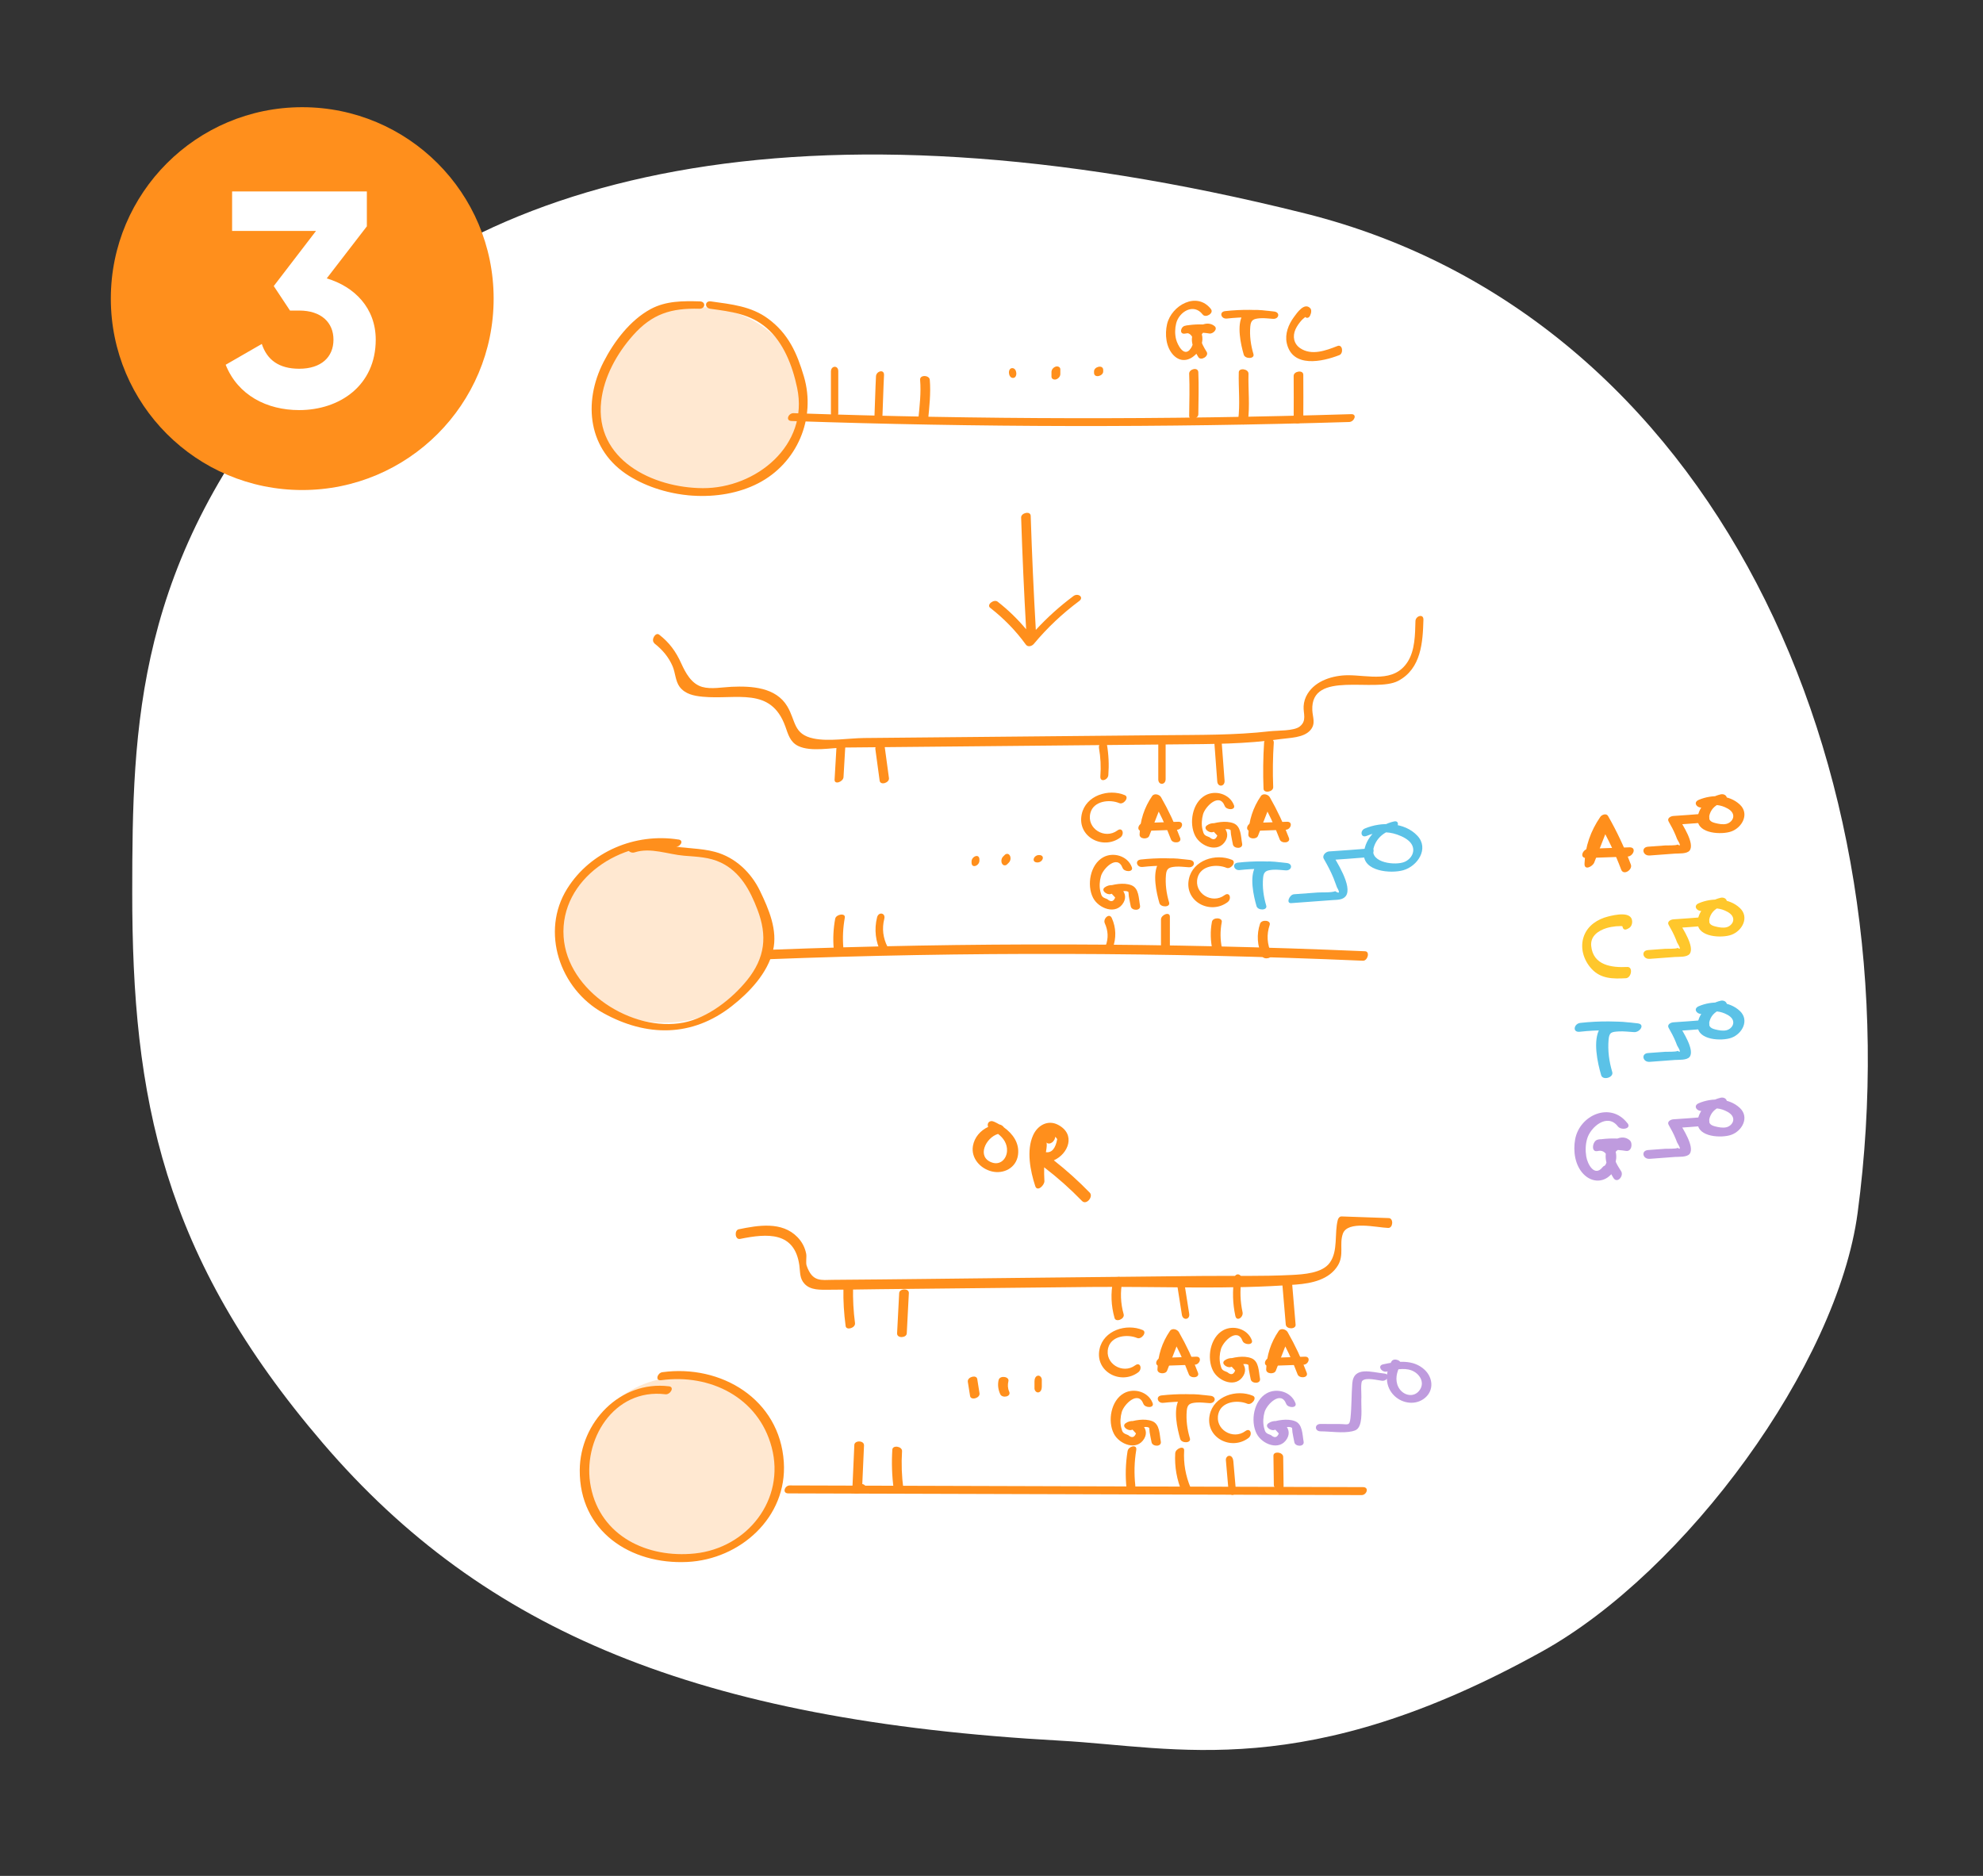 <svg width="259" height="245" viewBox="0 0 259 245" fill="none" xmlns="http://www.w3.org/2000/svg">
<rect x="0" y="0" width="259" height="245" fill="#333333" stroke="none"/>
<g clip-path="url(#clip0_3919_198221)">
<path d="M138.526 227.343C153.628 228.174 170.442 232.886 201.414 215.685C220.187 205.261 239.98 178.254 242.627 158.388C250.414 99.922 223.727 41.2 170.458 27.877C104.583 11.404 61.07 22.843 39.237 48.2C17.65 73.27 17.288 94.941 17.271 116.498C17.252 143.366 21.185 163.999 42.185 188.499C63.185 212.999 91.116 224.728 138.529 227.342L138.526 227.343Z" fill="white"/>
<g clip-path="url(#clip1_3919_198221)">
<ellipse cx="86.808" cy="122.001" rx="13.556" ry="11.567" fill="#FF8F1C" fill-opacity="0.2"/>
<ellipse cx="91.381" cy="52.437" rx="13.556" ry="12.331" fill="#FF8F1C" fill-opacity="0.2"/>
<ellipse cx="89.058" cy="191.619" rx="12.711" ry="11.787" fill="#FF8F1C" fill-opacity="0.2"/>
<path d="M91.416 39.363C89.197 39.301 86.988 39.286 84.979 40.367C82.297 41.82 80.196 44.606 78.83 47.274C76.091 52.625 76.826 58.831 82.159 62.153C86.947 65.135 93.969 65.728 99.025 63.122C104.121 60.5 106.612 54.644 104.999 49.174C104.095 46.105 102.97 43.586 100.345 41.639C98.126 39.986 95.516 39.739 92.85 39.363C92.053 39.25 91.986 40.213 92.772 40.326C95.505 40.707 97.987 40.985 100.16 42.86C102.333 44.735 103.51 47.763 104.116 50.663C105.688 58.177 98.711 63.791 91.791 63.755C85.251 63.724 77.663 60.042 78.521 52.404C78.881 49.205 80.566 46.177 82.672 43.803C85.179 40.97 87.692 40.223 91.339 40.326C92.13 40.347 92.223 39.389 91.416 39.363Z" fill="#FF8F1C"/>
<path d="M103.382 54.986C127.651 55.815 151.945 55.857 176.219 55.115C176.877 55.094 177.314 54.064 176.476 54.09C152.202 54.837 127.913 54.796 103.639 53.961C102.971 53.941 102.544 54.96 103.382 54.986Z" fill="#FF8F1C"/>
<path d="M108.527 48.529C108.527 50.347 108.527 52.171 108.527 53.989C108.527 54.792 109.488 54.736 109.488 53.937C109.488 52.119 109.488 50.296 109.488 48.478C109.488 47.675 108.527 47.731 108.527 48.529Z" fill="#FF8F1C"/>
<path d="M114.414 49.137C114.322 50.872 114.291 52.608 114.214 54.349C114.178 55.188 115.231 54.885 115.262 54.215C115.339 52.479 115.37 50.744 115.462 49.003C115.508 48.163 114.45 48.467 114.414 49.137Z" fill="#FF8F1C"/>
<path d="M120.175 49.602C120.319 51.307 120.114 52.986 119.949 54.686C119.888 55.329 121.146 55.571 121.208 54.938C121.378 53.156 121.588 51.384 121.439 49.597C121.388 48.984 120.119 48.917 120.175 49.607V49.602Z" fill="#FF8F1C"/>
<path d="M132.308 49.361C132.945 49.361 132.857 48.078 132.215 48.078C131.573 48.078 131.666 49.361 132.308 49.361Z" fill="#FF8F1C"/>
<path d="M138.49 48.84V48.233C138.49 47.924 138.141 47.795 137.884 47.882C137.581 47.985 137.334 48.258 137.334 48.588V49.196C137.334 49.505 137.683 49.633 137.94 49.546C138.243 49.443 138.49 49.17 138.49 48.84Z" fill="#FF8F1C"/>
<path d="M142.893 48.497V48.687C142.893 49.434 144.09 49.13 144.09 48.517V48.327C144.09 47.58 142.893 47.884 142.893 48.497V48.687C142.893 49.434 144.09 49.13 144.09 48.517V48.327C144.09 47.58 142.893 47.884 142.893 48.497Z" fill="#FF8F1C"/>
<path d="M155.317 48.809C155.394 50.638 155.337 52.461 155.317 54.295C155.307 55.041 156.509 54.717 156.514 54.109C156.534 52.281 156.591 50.458 156.514 48.624C156.483 47.877 155.291 48.202 155.317 48.809Z" fill="#FF8F1C"/>
<path d="M161.797 48.626C161.741 50.707 161.993 52.782 161.715 54.853C161.628 55.492 162.902 55.677 162.984 55.038C163.267 52.963 163.01 50.892 163.066 48.812C163.082 48.168 161.813 47.993 161.797 48.626Z" fill="#FF8F1C"/>
<path d="M168.965 49.087C168.965 51.014 168.991 52.94 168.965 54.866C168.955 55.551 170.213 55.345 170.224 54.732C170.249 52.806 170.224 50.88 170.224 48.954C170.224 48.263 168.965 48.475 168.965 49.087Z" fill="#FF8F1C"/>
<path d="M156.466 45.971C156.959 45.193 157.303 44.184 156.81 43.318C156.373 42.556 155.526 42.319 154.729 42.561C154.169 42.731 154.015 43.699 154.771 43.571C155.844 43.385 156.897 43.385 157.971 43.56C158.408 43.632 159.101 42.983 158.639 42.597C157.838 41.922 156.646 42.381 156.07 43.148C155.233 44.266 155.875 45.6 156.512 46.635C156.846 47.181 157.94 46.511 157.606 45.96C157.272 45.409 156.825 44.745 156.861 44.055C156.887 43.612 157.272 43.097 157.714 43.468L158.382 42.505C157.216 42.314 156.05 42.324 154.884 42.525L154.925 43.535C155.325 43.416 155.706 43.869 155.798 44.204C155.937 44.699 155.747 45.183 155.479 45.6C155.027 46.311 156.106 46.532 156.466 45.971Z" fill="#FF8F1C"/>
<path d="M158.186 40.395C156.341 37.989 153.007 39.874 152.432 42.331C152.124 43.66 152.278 45.344 153.254 46.374C154.302 47.476 155.612 47.054 156.454 45.967C156.968 45.303 155.869 45.076 155.468 45.596C154.615 46.699 153.778 44.989 153.608 44.314C153.439 43.639 153.454 42.898 153.619 42.238C153.994 40.719 155.905 39.54 157.081 41.074C157.472 41.584 158.561 40.904 158.176 40.4L158.186 40.395Z" fill="#FF8F1C"/>
<path d="M160.214 41.607C162.244 41.38 164.252 41.39 166.276 41.643L166.415 40.685C165.408 40.638 162.963 40.031 162.3 41.153C161.509 42.477 162.054 44.98 162.449 46.324C162.624 46.911 163.903 46.896 163.713 46.247C163.364 45.063 163.194 43.868 163.302 42.626C163.379 41.766 163.728 41.638 164.566 41.566C165.121 41.519 165.732 41.617 166.282 41.643C167.057 41.679 167.232 40.788 166.42 40.685C164.283 40.417 162.156 40.396 160.014 40.633C159.182 40.726 159.49 41.684 160.219 41.602L160.214 41.607Z" fill="#FF8F1C"/>
<path d="M171.137 41.141L171.193 41.002C171.28 40.78 171.306 40.435 171.121 40.245C170.361 39.467 169.416 40.837 168.989 41.424C168.285 42.382 167.802 43.613 168.064 44.813C168.794 48.104 172.709 47.249 174.933 46.379C175.498 46.157 175.37 44.921 174.676 45.194C173.176 45.781 171.316 46.482 169.821 45.477C168.974 44.906 168.799 43.922 169.2 43.021C169.4 42.573 169.719 42.135 170.047 41.779C170.248 41.558 170.597 41.419 170.428 41.244L170.356 40.487L170.299 40.626C170.032 41.3 170.833 41.934 171.142 41.146L171.137 41.141Z" fill="#FF8F1C"/>
<path fill-rule="evenodd" clip-rule="evenodd" d="M134.023 82.183C133.745 77.322 133.529 72.456 133.371 67.591C133.356 66.973 134.599 66.689 134.62 67.374C134.781 72.341 135.002 77.307 135.289 82.269C136.788 80.642 138.422 79.171 140.21 77.842C140.79 77.409 141.628 77.996 140.95 78.501C138.751 80.139 136.788 81.988 135.031 84.094C134.775 84.403 134.251 84.553 133.983 84.182C132.658 82.354 131.117 80.783 129.339 79.392H129.334C128.8 78.975 129.822 78.208 130.305 78.584C131.685 79.664 132.914 80.859 134.023 82.183Z" fill="#FF8F1C"/>
<path d="M126.895 112.511V112.65C126.895 113.49 127.922 113.067 127.922 112.403V112.264C127.922 111.424 126.895 111.847 126.895 112.511V112.65C126.895 113.49 127.922 113.067 127.922 112.403V112.264C127.922 111.424 126.895 111.847 126.895 112.511Z" fill="#FF8F1C"/>
<path d="M131.537 112.889L131.763 112.662C131.876 112.549 131.948 112.394 131.974 112.234C131.989 112.152 131.989 112.064 131.974 111.982C131.969 111.905 131.948 111.833 131.907 111.761C131.84 111.647 131.743 111.534 131.604 111.519C131.465 111.503 131.337 111.549 131.239 111.647L131.013 111.874C130.9 111.987 130.828 112.142 130.803 112.301C130.787 112.384 130.787 112.471 130.803 112.554C130.808 112.631 130.828 112.703 130.869 112.775C130.936 112.889 131.034 113.002 131.172 113.017C131.311 113.033 131.44 112.986 131.537 112.889Z" fill="#FF8F1C"/>
<path d="M135.502 112.64C136.221 112.64 136.55 111.672 135.707 111.672C134.988 111.672 134.659 112.64 135.502 112.64Z" fill="#FF8F1C"/>
<path d="M85.469 84.032C86.506 84.841 87.334 85.809 87.852 87.025C88.207 87.849 88.212 88.961 88.767 89.703C89.491 90.661 90.642 90.887 91.777 90.995C96.185 91.418 100.68 89.625 102.571 94.874C102.941 95.904 103.187 96.913 104.251 97.428C105.921 98.237 108.643 97.644 110.457 97.629C115.378 97.583 120.295 97.536 125.216 97.49C134.715 97.397 144.214 97.31 153.719 97.217C158.219 97.176 162.74 97.181 167.204 96.532C168.401 96.357 170.287 96.388 171.165 95.342C171.874 94.503 171.443 93.694 171.401 92.752C171.17 87.452 179.59 90.522 182.616 88.925C185.642 87.328 185.832 83.847 185.914 80.942C185.94 80.102 184.892 80.442 184.872 81.112C184.825 82.842 184.82 84.933 183.854 86.437C182.056 89.249 178.722 88.173 176.035 88.189C174.119 88.204 171.854 88.868 170.785 90.604C170.472 91.109 170.302 91.644 170.266 92.237C170.21 93.189 170.723 94.137 169.747 94.894C168.987 95.487 166.839 95.394 165.848 95.507C161.276 96.032 156.652 95.971 152.059 96.017C143.408 96.099 134.757 96.182 126.105 96.264C121.692 96.305 117.284 96.347 112.871 96.388C110.832 96.409 108.232 96.867 106.254 96.45C103.593 95.893 103.963 94.158 102.828 92.252C101.333 89.749 98.158 89.584 95.553 89.698C94.351 89.749 92.887 90.048 91.721 89.718C90.298 89.316 89.537 87.874 88.967 86.618C88.269 85.083 87.436 83.934 86.095 82.889C85.602 82.508 84.97 83.62 85.479 84.017L85.469 84.032Z" fill="#FF8F1C"/>
<path d="M109.257 97.48L109.005 101.817C108.964 102.548 110.14 102.1 110.171 101.497L110.423 97.161C110.464 96.429 109.288 96.877 109.257 97.48Z" fill="#FF8F1C"/>
<path d="M114.329 97.826L114.889 101.951C114.981 102.631 116.194 102.23 116.106 101.617L115.546 97.491C115.454 96.811 114.241 97.213 114.329 97.826Z" fill="#FF8F1C"/>
<path d="M143.532 97.662C143.748 98.903 143.815 100.139 143.717 101.396C143.656 102.235 144.709 101.89 144.76 101.226C144.863 99.871 144.801 98.532 144.57 97.193C144.431 96.405 143.43 97.049 143.537 97.662H143.532Z" fill="#FF8F1C"/>
<path d="M151.283 97.222V101.786C151.283 102.589 152.244 102.553 152.244 101.75V97.186C152.244 96.383 151.283 96.419 151.283 97.222Z" fill="#FF8F1C"/>
<path d="M158.626 97.256L158.986 102.056C159.047 102.86 160.003 102.752 159.941 101.953L159.581 97.153C159.52 96.35 158.564 96.458 158.626 97.256Z" fill="#FF8F1C"/>
<path d="M165.106 96.946C164.973 98.97 164.952 100.994 165.029 103.018C165.055 103.647 166.319 103.441 166.293 102.797C166.216 100.855 166.242 98.924 166.37 96.987C166.416 96.297 165.147 96.338 165.106 96.951V96.946Z" fill="#FF8F1C"/>
<path d="M146.917 103.852C144.796 102.961 141.801 103.883 141.282 106.35C140.66 109.301 144.061 111.068 146.332 109.378C146.907 108.951 146.619 107.962 145.936 108.467C144.313 109.672 141.888 108.235 142.417 106.18C142.823 104.599 144.914 104.357 146.193 104.892C146.758 105.129 147.539 104.115 146.912 103.852H146.917Z" fill="#FF8F1C"/>
<path d="M150.245 105.28L148.842 108.875L150.101 109.04C150.162 107.387 150.686 105.862 151.621 104.503L150.455 104.343C151.431 106.048 152.258 107.814 152.947 109.648C153.163 110.214 154.401 110.127 154.139 109.432C153.45 107.593 152.618 105.826 151.647 104.127C151.436 103.756 150.763 103.555 150.481 103.967C149.438 105.486 148.909 107.165 148.842 109.004C148.822 109.601 149.906 109.668 150.101 109.169L151.503 105.574C151.729 104.992 150.486 104.673 150.255 105.275L150.245 105.28Z" fill="#FF8F1C"/>
<path d="M149.183 108.53L153.735 108.37C154.402 108.345 154.726 107.294 153.889 107.325L149.337 107.485C148.669 107.51 148.345 108.561 149.183 108.53Z" fill="#FF8F1C"/>
<path d="M164.45 105.28L163.047 108.875L164.306 109.04C164.367 107.387 164.891 105.862 165.826 104.503L164.66 104.343C165.636 106.048 166.464 107.814 167.152 109.648C167.368 110.214 168.606 110.127 168.344 109.432C167.655 107.593 166.823 105.826 165.852 104.127C165.642 103.756 164.969 103.555 164.686 103.967C163.643 105.486 163.114 107.165 163.047 109.004C163.027 109.601 164.111 109.668 164.306 109.169L165.708 105.574C165.934 104.992 164.691 104.673 164.46 105.275L164.45 105.28Z" fill="#FF8F1C"/>
<path d="M163.386 108.53L167.938 108.37C168.606 108.345 168.929 107.294 168.092 107.325L163.54 107.485C162.872 107.51 162.549 108.561 163.386 108.53Z" fill="#FF8F1C"/>
<path d="M161.162 105.149C160.612 103.701 158.748 103.14 157.417 103.882C155.722 104.824 155.259 107.513 156.102 109.161C156.811 110.556 159.123 111.473 160.083 109.789C160.941 108.285 158.912 106.889 157.643 107.796C157.057 108.218 157.946 108.831 158.409 108.677C158.748 108.563 160.386 108.043 160.731 108.419C160.731 108.419 160.767 108.924 160.777 108.97C160.844 109.408 160.946 109.846 161.029 110.284C161.142 110.881 162.375 110.912 162.236 110.181C162.061 109.274 162.123 107.914 161.106 107.523C160.088 107.132 158.748 107.41 157.766 107.744L158.532 108.625L158.994 109.13C158.778 109.681 158.439 109.753 157.977 109.351C157.289 109.094 157.222 109.017 157.063 108.357C156.903 107.698 156.955 106.977 157.134 106.338C157.422 105.324 159.277 103.47 159.96 105.262C160.176 105.828 161.429 105.849 161.167 105.159L161.162 105.149Z" fill="#FF8F1C"/>
<path d="M88.599 109.645C82.999 108.77 77.122 111.19 74.076 116.073C70.582 121.666 73.089 129.15 78.782 132.302C84.474 135.454 90.397 135.459 95.57 131.411C97.888 129.598 100.246 127.115 100.96 124.164C101.607 121.501 100.405 118.72 99.259 116.351C98.114 113.982 96.064 111.978 93.387 111.257C91.466 110.742 89.436 110.825 87.484 110.474C85.532 110.124 84.191 109.887 82.373 110.48C81.571 110.742 82.219 111.541 82.902 111.319C84.987 110.644 87.263 111.592 89.365 111.762C91.008 111.896 92.642 111.932 94.163 112.663C96.701 113.884 97.97 116.289 98.93 118.797C100.235 122.212 99.948 125.081 97.569 128.027C95.586 130.473 92.447 132.935 89.293 133.553C82.594 134.856 74.096 129.464 73.613 122.356C73.1 114.749 81.273 109.522 88.147 110.593C88.794 110.696 89.436 109.769 88.609 109.64L88.599 109.645Z" fill="#FF8F1C"/>
<path d="M100.256 125.283C126.169 124.289 152.107 124.356 178.015 125.474C178.627 125.5 178.971 124.264 178.287 124.238C152.38 123.12 126.441 123.053 100.528 124.047C99.917 124.073 99.583 125.309 100.256 125.283Z" fill="#FF8F1C"/>
<path d="M109.083 119.994C108.841 121.302 108.78 122.605 108.893 123.934C108.949 124.624 110.203 124.403 110.151 123.795C110.038 122.471 110.105 121.163 110.341 119.855C110.459 119.201 109.196 119.391 109.083 119.994Z" fill="#FF8F1C"/>
<path d="M114.553 119.818C114.157 121.399 114.352 122.975 115.072 124.427C115.426 125.143 116.192 124.226 115.919 123.665C115.334 122.486 115.174 121.286 115.498 120.003C115.693 119.22 114.748 119.04 114.553 119.813V119.818Z" fill="#FF8F1C"/>
<path d="M144.294 120.574C144.736 121.553 144.792 122.51 144.417 123.52C144.135 124.277 145.059 124.55 145.337 123.803C145.815 122.521 145.779 121.156 145.213 119.904C144.885 119.173 144.037 120.002 144.294 120.574Z" fill="#FF8F1C"/>
<path d="M151.637 120.083V124.018C151.637 124.755 152.798 124.276 152.798 123.668V119.733C152.798 118.996 151.637 119.475 151.637 120.083Z" fill="#FF8F1C"/>
<path d="M158.291 120.394C158.055 121.651 158.096 122.887 158.373 124.133C158.507 124.73 159.765 124.581 159.616 123.906C159.36 122.748 159.354 121.589 159.575 120.425C159.688 119.812 158.409 119.76 158.291 120.394Z" fill="#FF8F1C"/>
<path d="M164.576 120.635C164.103 122.057 164.206 123.509 164.833 124.864C165.09 125.42 166.338 125.142 166.051 124.524C165.491 123.314 165.408 122.077 165.83 120.81C166.045 120.167 164.771 120.053 164.576 120.641V120.635Z" fill="#FF8F1C"/>
<path d="M149.199 113.232C151.228 113.005 153.237 113.015 155.261 113.268L155.4 112.31C154.393 112.263 151.947 111.656 151.285 112.778C150.493 114.102 151.038 116.605 151.433 117.949C151.608 118.537 152.887 118.521 152.697 117.872C152.348 116.688 152.178 115.493 152.286 114.251C152.363 113.391 152.713 113.263 153.55 113.19C154.105 113.144 154.716 113.242 155.266 113.268C156.042 113.304 156.216 112.413 155.405 112.31C153.268 112.042 151.141 112.021 148.998 112.258C148.166 112.351 148.474 113.309 149.204 113.227L149.199 113.232Z" fill="#FF8F1C"/>
<path d="M161.884 113.638C163.914 113.411 165.922 113.422 167.946 113.674L168.085 112.716C167.078 112.67 164.633 112.062 163.97 113.185C163.179 114.508 163.723 117.011 164.119 118.356C164.294 118.943 165.573 118.927 165.383 118.278C165.033 117.094 164.864 115.899 164.972 114.658C165.049 113.798 165.398 113.669 166.236 113.597C166.79 113.55 167.402 113.648 167.952 113.674C168.727 113.71 168.902 112.819 168.09 112.716C165.953 112.448 163.826 112.428 161.684 112.664C160.852 112.757 161.16 113.715 161.889 113.633L161.884 113.638Z" fill="#5BC2E7"/>
<path d="M168.648 117.953C170.441 117.819 172.239 117.69 174.032 117.556C174.608 117.515 175.373 117.556 175.769 117.036C176.719 115.79 174.479 112.385 173.909 111.396L173.226 112.359C175.044 112.241 176.863 112.107 178.682 111.958C179.272 111.911 179.76 110.742 179.041 110.799C177.223 110.948 175.409 111.082 173.585 111.201C173.174 111.226 172.645 111.721 172.902 112.164C173.375 112.988 173.817 113.817 174.176 114.693L174.623 115.898C175.029 116.588 174.952 116.758 174.392 116.397C173.868 116.608 172.65 116.526 172.085 116.567L169.008 116.794C168.417 116.835 167.924 118.004 168.648 117.953Z" fill="#5BC2E7"/>
<path d="M182.059 107.287C180.107 107.724 178.263 109.362 178.14 111.479C178.006 113.817 181.648 114.126 183.292 113.653C185.152 113.117 186.683 110.835 185.132 109.161C183.436 107.333 180.395 107.307 178.258 108.209C177.585 108.492 177.734 109.496 178.51 109.167C179.794 108.626 181.181 108.533 182.506 109.007C183.143 109.234 183.96 109.615 184.346 110.217C184.936 111.144 184.366 112.164 183.462 112.561C182.301 113.071 178.967 112.705 179.383 110.856C179.676 109.558 180.739 108.626 182.003 108.342C182.645 108.198 182.876 107.101 182.059 107.287Z" fill="#5BC2E7"/>
<path d="M160.917 112.301C158.796 111.41 155.801 112.332 155.282 114.799C154.66 117.75 158.061 119.517 160.332 117.828C160.907 117.4 160.619 116.411 159.936 116.916C158.313 118.121 155.888 116.684 156.417 114.629C156.823 113.048 158.914 112.806 160.193 113.342C160.758 113.579 161.539 112.564 160.912 112.301H160.917Z" fill="#FF8F1C"/>
<path d="M147.822 113.238C147.273 111.791 145.408 111.23 144.077 111.971C142.382 112.914 141.919 115.602 142.762 117.251C143.471 118.646 145.783 119.563 146.743 117.879C147.601 116.375 145.572 114.979 144.303 115.886C143.718 116.308 144.606 116.921 145.069 116.766C145.408 116.653 147.047 116.133 147.391 116.509C147.391 116.509 147.427 117.014 147.437 117.06C147.504 117.498 147.607 117.936 147.689 118.373C147.802 118.971 149.035 119.002 148.896 118.27C148.721 117.364 148.783 116.004 147.766 115.613C146.749 115.221 145.408 115.499 144.427 115.834L145.192 116.715L145.654 117.22C145.439 117.771 145.1 117.843 144.637 117.441C143.949 117.184 143.882 117.106 143.723 116.447C143.563 115.788 143.615 115.067 143.795 114.428C144.082 113.414 145.937 111.559 146.62 113.352C146.836 113.918 148.089 113.939 147.827 113.249L147.822 113.238Z" fill="#FF8F1C"/>
<path d="M126.408 180.474L126.701 182.323C126.799 182.946 128.037 182.601 127.934 181.962L127.641 180.113C127.544 179.49 126.306 179.835 126.408 180.474Z" fill="#FF8F1C"/>
<path d="M130.43 180.23C130.281 180.874 130.374 181.502 130.646 182.095C130.898 182.646 132.115 182.429 131.807 181.744C131.612 181.307 131.602 180.843 131.709 180.385C131.853 179.772 130.584 179.597 130.435 180.23H130.43Z" fill="#FF8F1C"/>
<path d="M135.115 180.427V181.338C135.115 181.611 135.367 181.92 135.655 181.848C135.983 181.766 136.071 181.385 136.071 181.096V180.185C136.071 179.912 135.819 179.603 135.531 179.675C135.203 179.757 135.115 180.138 135.115 180.427Z" fill="#FF8F1C"/>
<path d="M96.67 161.807C100.241 161.076 103.78 160.839 104.402 165.248C104.53 166.144 104.412 166.968 105.096 167.689C105.892 168.528 107.161 168.446 108.214 168.446C110.428 168.446 112.642 168.4 114.857 168.374C124.058 168.276 133.253 168.178 142.454 168.085C151.656 167.993 160.446 168.456 169.313 167.766C171.316 167.612 173.618 167.133 174.743 165.273C175.575 163.898 174.907 162.523 175.385 161.143C176.001 159.366 179.808 160.324 181.314 160.375C181.956 160.396 182.033 159.113 181.391 159.088C179.336 159.016 177.281 158.944 175.226 158.871C174.974 158.861 174.794 159.093 174.733 159.314C174.26 161.096 174.804 163.363 173.679 164.923C172.693 166.293 170.232 166.437 168.732 166.515C164.781 166.715 160.795 166.607 156.844 166.648C148.835 166.731 140.831 166.818 132.822 166.901C124.813 166.983 116.809 167.097 108.8 167.153C107.258 167.164 106.118 167.483 105.358 165.304C105.219 164.908 105.378 164.161 105.296 163.749C105.132 162.909 104.746 162.178 104.145 161.565C102.121 159.489 99.018 160.03 96.485 160.55C95.889 160.674 95.987 161.946 96.665 161.807H96.67Z" fill="#FF8F1C"/>
<path d="M110.161 168.27C110.125 169.918 110.228 171.551 110.449 173.188C110.531 173.806 111.759 173.441 111.672 172.797C111.466 171.252 111.389 169.696 111.42 168.141C111.435 167.456 110.177 167.657 110.161 168.27Z" fill="#FF8F1C"/>
<path d="M117.441 168.886L117.169 174.134C117.133 174.824 118.402 174.757 118.433 174.145L118.705 168.896C118.741 168.206 117.472 168.273 117.441 168.886Z" fill="#FF8F1C"/>
<path d="M145.383 167.259C145.049 168.907 145.116 170.525 145.573 172.142C145.743 172.75 146.935 172.266 146.76 171.642C146.354 170.205 146.298 168.743 146.596 167.275C146.745 166.543 145.507 166.657 145.383 167.254V167.259Z" fill="#FF8F1C"/>
<path d="M153.683 167.376L154.366 171.713C154.489 172.501 155.445 172.377 155.322 171.584L154.638 167.247C154.515 166.459 153.56 166.583 153.683 167.376Z" fill="#FF8F1C"/>
<path d="M161.202 166.949C160.955 168.597 160.996 170.225 161.346 171.852C161.52 172.676 162.43 172.038 162.291 171.384C161.988 169.972 161.931 168.566 162.147 167.14C162.265 166.352 161.325 166.146 161.202 166.944V166.949Z" fill="#FF8F1C"/>
<path d="M167.431 167.063L167.935 172.991C167.991 173.634 169.27 173.645 169.219 173.011L168.716 167.083C168.659 166.439 167.38 166.429 167.431 167.063Z" fill="#FF8F1C"/>
<path d="M149.245 173.708C147.124 172.817 144.129 173.738 143.61 176.205C142.988 179.157 146.389 180.923 148.66 179.234C149.235 178.806 148.948 177.818 148.264 178.322C146.641 179.527 144.216 178.09 144.745 176.035C145.151 174.454 147.242 174.212 148.521 174.748C149.086 174.985 149.867 173.97 149.24 173.708H149.245Z" fill="#FF8F1C"/>
<path d="M152.575 175.136L151.172 178.731L152.431 178.896C152.492 177.242 153.016 175.718 153.951 174.358L152.785 174.198C153.761 175.903 154.589 177.67 155.277 179.503C155.493 180.07 156.731 179.982 156.469 179.287C155.78 177.448 154.948 175.682 153.977 173.982C153.767 173.611 153.094 173.41 152.811 173.822C151.768 175.342 151.239 177.021 151.172 178.859C151.152 179.457 152.236 179.524 152.431 179.024L153.833 175.429C154.059 174.847 152.816 174.528 152.585 175.131L152.575 175.136Z" fill="#FF8F1C"/>
<path d="M151.513 178.393L156.065 178.234C156.733 178.208 157.056 177.157 156.219 177.188L151.667 177.348C150.999 177.374 150.676 178.424 151.513 178.393Z" fill="#FF8F1C"/>
<path d="M166.778 175.136L165.375 178.731L166.634 178.896C166.696 177.242 167.22 175.718 168.155 174.358L166.988 174.198C167.965 175.903 168.792 177.67 169.48 179.503C169.696 180.07 170.934 179.982 170.672 179.287C169.984 177.448 169.151 175.682 168.18 173.982C167.97 173.611 167.297 173.41 167.014 173.822C165.971 175.342 165.442 177.021 165.375 178.859C165.355 179.457 166.439 179.524 166.634 179.024L168.036 175.429C168.262 174.847 167.019 174.528 166.788 175.131L166.778 175.136Z" fill="#FF8F1C"/>
<path d="M165.716 178.393L170.268 178.234C170.936 178.208 171.259 177.157 170.422 177.188L165.87 177.348C165.202 177.374 164.879 178.424 165.716 178.393Z" fill="#FF8F1C"/>
<path d="M163.492 175.012C162.943 173.565 161.078 173.003 159.747 173.745C158.052 174.687 157.589 177.376 158.432 179.024C159.141 180.42 161.453 181.337 162.413 179.652C163.271 178.148 161.242 176.753 159.973 177.659C159.387 178.082 160.276 178.694 160.739 178.54C161.078 178.427 162.717 177.906 163.061 178.282C163.061 178.282 163.097 178.787 163.107 178.833C163.174 179.271 163.276 179.709 163.359 180.147C163.472 180.744 164.705 180.775 164.566 180.044C164.391 179.137 164.453 177.778 163.436 177.386C162.419 176.995 161.078 177.273 160.096 177.608L160.862 178.488L161.324 178.993C161.109 179.544 160.769 179.616 160.307 179.215C159.619 178.957 159.552 178.88 159.393 178.221C159.233 177.561 159.285 176.84 159.465 176.202C159.752 175.187 161.607 173.333 162.29 175.125C162.506 175.692 163.759 175.712 163.497 175.022L163.492 175.012Z" fill="#FF8F1C"/>
<path d="M147.276 189.494C147.009 191.137 146.963 192.775 147.143 194.434C147.225 195.17 148.35 194.624 148.283 194.022C148.114 192.456 148.15 190.916 148.407 189.366C148.535 188.578 147.379 188.887 147.281 189.5L147.276 189.494Z" fill="#FF8F1C"/>
<path d="M153.496 189.789C153.393 191.566 153.701 193.266 154.39 194.903C154.657 195.537 155.746 194.872 155.505 194.306C154.852 192.745 154.564 191.144 154.662 189.449C154.703 188.723 153.532 189.186 153.501 189.784L153.496 189.789Z" fill="#FF8F1C"/>
<path d="M160.111 190.691L160.445 194.528C160.471 194.806 160.594 195.203 160.928 195.239C161.226 195.27 161.447 194.966 161.421 194.683L161.088 190.846C161.062 190.568 160.939 190.171 160.605 190.135C160.307 190.104 160.086 190.408 160.111 190.691Z" fill="#FF8F1C"/>
<path d="M166.324 190.121L166.376 193.948C166.386 194.591 167.66 194.731 167.65 194.102L167.598 190.275C167.588 189.632 166.314 189.493 166.324 190.121Z" fill="#FF8F1C"/>
<path d="M111.585 188.705L111.323 194.566C111.297 195.179 112.099 195.194 112.453 194.88C112.597 194.752 112.741 194.623 112.885 194.494C113.475 193.964 112.35 193.536 111.888 193.948C111.744 194.077 111.6 194.206 111.456 194.334L112.587 194.649L112.849 188.787C112.879 188.097 111.616 188.102 111.585 188.71V188.705Z" fill="#FF8F1C"/>
<path d="M116.547 189.329C116.439 191.054 116.496 192.77 116.727 194.485C116.809 195.092 118.083 195.113 117.99 194.428C117.77 192.8 117.713 191.173 117.816 189.535C117.857 188.891 116.588 188.696 116.547 189.329Z" fill="#FF8F1C"/>
<path d="M102.958 195.044C127.921 195.116 152.878 195.194 177.841 195.266C178.508 195.266 178.868 194.231 178.031 194.225C153.068 194.153 128.111 194.076 103.148 194.004C102.481 194.004 102.121 195.039 102.958 195.044Z" fill="#FF8F1C"/>
<path d="M87.368 181.058C80.997 180.276 75.762 185.776 75.721 191.998C75.665 199.986 82.338 204.364 89.777 203.998C96.651 203.663 102.841 198.194 102.374 190.963C101.845 182.717 94.154 178.169 86.51 179.215C85.857 179.302 85.523 180.373 86.355 180.26C92.716 179.39 99.055 182.485 100.786 189.011C102.61 195.881 97.586 202.18 90.748 202.891C84.583 203.535 78.454 200.661 77.17 194.202C75.957 188.12 80.165 181.27 86.915 182.099C87.527 182.176 88.164 181.151 87.368 181.053V181.058Z" fill="#FF8F1C"/>
<path d="M172.483 186.939C173.762 186.944 175.344 187.207 176.592 186.939C177.127 186.82 177.389 186.65 177.589 186.146C177.974 185.157 177.753 183.534 177.81 182.474C177.831 182.103 177.687 180.588 177.923 180.346C178.411 179.852 179.906 180.274 180.502 180.331C181.216 180.403 181.663 179.481 180.826 179.394C179.146 179.224 176.803 178.389 176.623 180.676C176.505 182.19 176.546 183.725 176.382 185.229C176.264 186.285 176.032 185.991 175 185.986L172.462 185.976C171.661 185.976 171.681 186.939 172.483 186.939Z" fill="#BF9BDE"/>
<path d="M181.744 177.807C180.907 179.259 180.85 181.098 182.14 182.319C183.224 183.344 184.965 183.56 186.142 182.551C187.318 181.541 187.144 179.903 186.065 178.894C184.57 177.498 182.484 177.786 180.655 178.188C179.833 178.368 180.47 179.28 181.117 179.136C182.135 178.909 183.311 178.6 184.333 178.971C185.356 179.342 186.121 180.475 185.469 181.484C184.719 182.648 183.213 182.278 182.643 181.16C182.171 180.233 182.412 179.167 182.905 178.312C183.249 177.714 182.052 177.271 181.744 177.807Z" fill="#BF9BDE"/>
<path d="M151.916 183.22C153.945 182.993 155.954 183.004 157.978 183.256L158.116 182.298C157.109 182.252 154.664 181.644 154.001 182.767C153.21 184.09 153.755 186.593 154.15 187.938C154.325 188.525 155.604 188.509 155.414 187.86C155.065 186.676 154.895 185.481 155.003 184.24C155.08 183.38 155.429 183.251 156.267 183.179C156.822 183.132 157.433 183.23 157.983 183.256C158.759 183.292 158.933 182.401 158.121 182.298C155.984 182.03 153.857 182.01 151.715 182.247C150.883 182.339 151.191 183.297 151.921 183.215L151.916 183.22Z" fill="#FF8F1C"/>
<path d="M163.636 182.293C161.514 181.402 158.519 182.324 158 184.791C157.379 187.743 160.78 189.509 163.05 187.82C163.626 187.392 163.338 186.403 162.655 186.908C161.031 188.113 158.607 186.676 159.136 184.621C159.542 183.04 161.633 182.798 162.912 183.334C163.477 183.571 164.258 182.556 163.631 182.293H163.636Z" fill="#FF8F1C"/>
<path d="M150.539 183.231C149.989 181.783 148.125 181.222 146.794 181.964C145.099 182.906 144.636 185.595 145.479 187.243C146.188 188.639 148.5 189.555 149.46 187.871C150.318 186.367 148.289 184.971 147.02 185.878C146.434 186.3 147.323 186.913 147.785 186.759C148.125 186.645 149.763 186.125 150.108 186.501C150.108 186.501 150.144 187.006 150.154 187.052C150.221 187.49 150.323 187.928 150.406 188.366C150.519 188.963 151.752 188.994 151.613 188.263C151.438 187.356 151.5 185.996 150.483 185.605C149.465 185.214 148.125 185.492 147.143 185.826L147.909 186.707L148.371 187.212C148.155 187.763 147.816 187.835 147.354 187.433C146.666 187.176 146.599 187.099 146.439 186.439C146.28 185.78 146.332 185.059 146.511 184.42C146.799 183.406 148.654 181.552 149.337 183.344C149.553 183.911 150.806 183.931 150.544 183.241L150.539 183.231Z" fill="#FF8F1C"/>
<path d="M169.191 183.235C168.642 181.787 166.777 181.226 165.446 181.968C163.751 182.91 163.289 185.599 164.131 187.247C164.84 188.642 167.152 189.559 168.113 187.875C168.971 186.371 166.941 184.975 165.672 185.882C165.087 186.304 165.975 186.917 166.438 186.763C166.777 186.649 168.416 186.129 168.76 186.505C168.76 186.505 168.796 187.01 168.806 187.056C168.873 187.494 168.976 187.932 169.058 188.369C169.171 188.967 170.404 188.998 170.265 188.266C170.091 187.36 170.152 186 169.135 185.609C168.118 185.217 166.777 185.496 165.796 185.83L166.561 186.711L167.023 187.216C166.808 187.767 166.469 187.839 166.006 187.437C165.318 187.18 165.251 187.102 165.092 186.443C164.933 185.784 164.984 185.063 165.164 184.424C165.451 183.41 167.306 181.556 167.989 183.348C168.205 183.914 169.459 183.935 169.197 183.245L169.191 183.235Z" fill="#BF9BDE"/>
<path fill-rule="evenodd" clip-rule="evenodd" d="M136.378 152.455C136.364 153.051 136.379 153.646 136.41 154.247C136.442 154.781 135.48 155.729 135.211 154.903C134.566 152.921 134.033 150.255 134.936 148.262C135.511 146.98 136.856 146.208 138.187 146.902C140.565 148.141 139.538 150.708 137.642 151.543C139.297 152.844 140.859 154.252 142.335 155.769C142.837 156.287 141.889 157.438 141.325 156.855C139.78 155.263 138.132 153.799 136.378 152.455ZM136.607 150.482C137.364 150.583 137.856 150.014 138.084 148.775C138.006 148.657 137.918 148.553 137.816 148.464C137.834 148.99 137.13 149.651 136.652 149.208C136.78 149.328 136.704 149.92 136.607 150.482ZM130.529 146.857C130.309 146.729 130.084 146.613 129.859 146.509C129.22 146.212 128.857 146.735 129.063 147.181C128.059 147.642 127.267 148.535 127.074 149.667C126.804 151.255 128.031 152.631 129.552 152.996C131.073 153.361 132.727 152.548 132.962 150.841C133.173 149.296 132.291 148.084 131.124 147.241C130.993 147.055 130.778 146.898 130.529 146.857ZM130.357 148.095C128.753 148.566 127.507 151.116 129.565 151.832C130.633 152.201 131.468 151.384 131.527 150.331C131.581 149.39 131.063 148.632 130.357 148.095Z" fill="#FF8F1C"/>
</g>
<g clip-path="url(#clip2_3919_198221)">
<path d="M208.623 108.423L206.978 112.629L208.243 112.484C208.31 110.64 208.84 108.929 209.888 107.399L208.876 107.513C209.991 109.459 210.955 111.478 211.744 113.575C212.051 114.394 213.256 113.593 213.009 112.924C212.184 110.725 211.196 108.61 210.027 106.573C209.804 106.182 209.219 106.393 209.015 106.688C207.749 108.532 207.032 110.568 206.954 112.803C206.918 113.749 208.02 113.165 208.219 112.659L209.864 108.453C210.22 107.543 208.906 107.718 208.629 108.429L208.623 108.423Z" fill="#FF8F1C"/>
<path d="M207.222 112.062L212.56 111.876C213.337 111.846 213.807 110.634 212.819 110.665L207.481 110.851C206.703 110.882 206.234 112.093 207.222 112.062Z" fill="#FF8F1C"/>
<path d="M215.442 111.733L218.762 111.486C219.225 111.45 220.316 111.547 220.678 111.089C221.388 110.191 219.762 107.733 219.334 106.992L218.725 107.715C220.033 107.63 221.34 107.534 222.648 107.425C223.624 107.347 223.335 106.208 222.473 106.281C221.166 106.389 219.858 106.485 218.551 106.57C218.213 106.594 217.695 106.865 217.942 107.293C218.286 107.883 218.599 108.48 218.858 109.106L219.045 109.582C219.497 110.336 219.527 110.577 219.129 110.299C218.864 110.456 217.779 110.396 217.472 110.42L215.261 110.583C214.285 110.655 214.574 111.794 215.436 111.727L215.442 111.733Z" fill="#FF8F1C"/>
<path d="M224.703 103.758C223.208 104.095 221.672 105.439 221.732 107.09C221.799 108.903 224.859 109.036 226.113 108.596C227.547 108.09 228.523 106.295 227.251 105.09C225.835 103.752 223.594 103.746 221.889 104.457C220.979 104.837 221.781 105.734 222.558 105.403C223.431 105.035 224.407 105.035 225.281 105.415C225.751 105.62 226.348 105.963 226.384 106.542C226.414 107.048 225.974 107.476 225.516 107.596C225.034 107.723 224.48 107.608 224.004 107.488C223.305 107.313 223.094 107 223.311 106.325C223.564 105.542 224.209 105.017 224.992 104.843C225.914 104.638 225.612 103.547 224.697 103.752L224.703 103.758Z" fill="#FF8F1C"/>
<path d="M215.442 125.233L218.762 124.986C219.225 124.95 220.316 125.047 220.678 124.589C221.388 123.691 219.762 121.233 219.334 120.492L218.725 121.215C220.033 121.13 221.34 121.034 222.648 120.925C223.624 120.847 223.335 119.708 222.473 119.781C221.166 119.889 219.858 119.985 218.551 120.07C218.213 120.094 217.695 120.365 217.942 120.793C218.286 121.383 218.599 121.98 218.858 122.606L219.045 123.082C219.497 123.836 219.527 124.077 219.129 123.799C218.864 123.956 217.779 123.896 217.472 123.92L215.261 124.083C214.285 124.155 214.574 125.294 215.436 125.227L215.442 125.233Z" fill="#FFC72C"/>
<path d="M224.703 117.262C223.208 117.599 221.672 118.943 221.732 120.594C221.799 122.407 224.859 122.54 226.113 122.1C227.547 121.594 228.523 119.799 227.251 118.594C225.829 117.25 223.588 117.244 221.889 117.961C220.979 118.34 221.781 119.238 222.558 118.907C223.431 118.539 224.407 118.539 225.281 118.919C225.751 119.124 226.348 119.467 226.384 120.046C226.414 120.552 225.974 120.979 225.516 121.1C225.034 121.226 224.48 121.112 224.004 120.991C223.305 120.817 223.094 120.503 223.311 119.829C223.564 119.045 224.209 118.521 224.992 118.347C225.914 118.142 225.612 117.051 224.697 117.256L224.703 117.262Z" fill="#FFC72C"/>
<path d="M215.442 138.683L218.762 138.436C219.225 138.399 220.316 138.496 220.678 138.038C221.388 137.14 219.762 134.682 219.334 133.941L218.725 134.664C220.033 134.579 221.34 134.483 222.648 134.375C223.624 134.296 223.335 133.158 222.473 133.23C221.166 133.338 219.858 133.435 218.551 133.519C218.213 133.543 217.695 133.814 217.942 134.242C218.286 134.833 218.599 135.429 218.858 136.056L219.045 136.532C219.497 137.285 219.527 137.526 219.129 137.249C218.864 137.405 217.779 137.345 217.472 137.369L215.261 137.532C214.285 137.604 214.574 138.743 215.436 138.677L215.442 138.683Z" fill="#5BC2E7"/>
<path d="M224.703 130.711C223.208 131.049 221.672 132.392 221.732 134.043C221.799 135.857 224.859 135.989 226.113 135.549C227.547 135.043 228.523 133.248 227.251 132.043C225.829 130.699 223.588 130.693 221.889 131.41C220.979 131.79 221.781 132.687 222.558 132.356C223.431 131.989 224.407 131.989 225.281 132.368C225.751 132.573 226.348 132.916 226.384 133.495C226.414 134.001 225.974 134.429 225.516 134.549C225.034 134.676 224.48 134.561 224.004 134.441C223.305 134.266 223.094 133.953 223.311 133.278C223.564 132.495 224.209 131.97 224.992 131.796C225.914 131.591 225.612 130.5 224.697 130.705L224.703 130.711Z" fill="#5BC2E7"/>
<path d="M215.442 151.351L218.762 151.103C219.225 151.067 220.316 151.164 220.678 150.706C221.388 149.808 219.762 147.35 219.334 146.609L218.725 147.332C220.033 147.247 221.34 147.151 222.648 147.043C223.624 146.964 223.335 145.826 222.473 145.898C221.166 146.006 219.858 146.103 218.551 146.187C218.213 146.211 217.695 146.482 217.942 146.91C218.286 147.5 218.599 148.097 218.858 148.724L219.045 149.2C219.497 149.953 219.527 150.194 219.129 149.917C218.864 150.073 217.779 150.013 217.472 150.037L215.261 150.2C214.285 150.272 214.574 151.411 215.436 151.344L215.442 151.351Z" fill="#BF9BDE"/>
<path d="M224.703 143.379C223.208 143.717 221.672 145.06 221.732 146.711C221.799 148.525 224.859 148.657 226.113 148.217C227.547 147.711 228.523 145.916 227.251 144.711C225.829 143.367 223.588 143.361 221.889 144.078C220.979 144.458 221.781 145.355 222.558 145.024C223.431 144.656 224.407 144.656 225.281 145.036C225.751 145.241 226.348 145.584 226.384 146.163C226.414 146.669 225.974 147.097 225.516 147.217C225.034 147.344 224.48 147.229 224.004 147.109C223.305 146.934 223.094 146.621 223.311 145.946C223.564 145.163 224.209 144.638 224.992 144.464C225.914 144.259 225.612 143.168 224.697 143.373L224.703 143.379Z" fill="#BF9BDE"/>
<path d="M210.356 153.28C210.953 152.346 211.368 151.153 210.899 150.069C210.519 149.195 209.585 148.569 208.627 148.858C207.988 149.051 207.778 150.485 208.603 150.34C209.868 150.123 211.109 150.111 212.375 150.316C213.11 150.436 213.309 149.298 212.839 148.906C211.917 148.135 210.645 148.798 210.091 149.689C209.248 151.045 209.977 152.624 210.724 153.835C211.218 154.636 212.122 153.594 211.736 152.967C211.375 152.377 210.67 151.413 210.905 150.684C211.085 150.117 211.784 149.876 212.242 150.262L212.706 148.852C211.344 148.635 209.989 148.635 208.627 148.864L208.603 150.346C209.055 150.214 209.495 150.322 209.772 150.738C210.115 151.25 209.862 151.864 209.567 152.334C209.38 152.63 209.278 153.1 209.543 153.383C209.778 153.642 210.169 153.576 210.356 153.286V153.28Z" fill="#BF9BDE"/>
<path d="M212.557 146.694C210.363 143.839 206.309 145.622 205.73 148.803C205.453 150.334 205.694 152.165 206.809 153.328C207.923 154.491 209.562 154.515 210.604 153.177C211.098 152.545 209.767 151.858 209.327 152.424C208.285 153.762 207.351 152.081 207.182 151.051C207.056 150.285 207.08 149.466 207.297 148.725C207.737 147.195 209.936 145.327 211.303 147.104C211.743 147.677 213.135 147.429 212.569 146.688L212.557 146.694Z" fill="#BF9BDE"/>
<path d="M206.328 134.752C208.713 134.486 211.069 134.499 213.455 134.8L213.919 133.655C212.612 133.595 209.84 132.896 208.973 134.3C208.003 135.866 208.653 138.806 209.129 140.427C209.34 141.15 210.792 140.734 210.575 140.011C210.166 138.626 209.973 137.222 210.099 135.776C210.184 134.8 210.497 134.77 211.431 134.709C212.088 134.667 212.792 134.77 213.443 134.8C214.178 134.836 214.913 133.782 213.907 133.655C211.407 133.342 208.912 133.318 206.406 133.595C205.562 133.691 205.333 134.86 206.322 134.752H206.328Z" fill="#5BC2E7"/>
<path d="M212.497 121.351L212.659 121.272C213.021 121.104 213.183 120.748 213.177 120.357C213.147 118.953 210.882 119.489 210.032 119.7C208.665 120.043 207.387 120.869 206.881 122.242C206.327 123.737 206.815 125.382 207.875 126.532C209.086 127.852 210.671 127.852 212.358 127.761C213.075 127.725 213.334 126.249 212.533 126.291C210.532 126.394 208.068 126.098 207.827 123.538C207.707 122.261 208.743 121.55 209.827 121.212C210.231 121.092 210.641 121.019 211.063 120.977C211.298 120.959 211.533 120.947 211.762 120.947C212.111 121.056 212.195 120.995 212.009 120.772L212.527 119.857L212.364 119.935C211.731 120.23 211.719 121.712 212.497 121.351Z" fill="#FFC72C"/>
</g>
<circle cx="39.475" cy="39" r="25" fill="#FF8F1C"/>
<path d="M42.675 36.36L47.915 29.56V25H30.315V30.16H41.275L35.755 37.36L37.875 40.56H39.075C41.955 40.56 43.555 42.12 43.555 44.36C43.555 46.64 41.955 48.16 39.075 48.16C36.435 48.16 34.875 47 34.195 44.92L29.475 47.64C31.075 51.64 34.875 53.56 39.075 53.56C44.355 53.56 49.075 50.36 49.075 44.36C49.075 40.24 46.315 37.44 42.675 36.36Z" fill="white"/>
</g>
<defs>
<clipPath id="clip0_3919_198221">
<rect width="258.05" height="244.101" fill="white" transform="translate(0.475)"/>
</clipPath>
<clipPath id="clip1_3919_198221">
<rect width="114.476" height="177.137" fill="white" transform="translate(72.475 39.281)"/>
</clipPath>
<clipPath id="clip2_3919_198221">
<rect width="22.214" height="50.478" fill="white" transform="translate(205.627 103.734)"/>
</clipPath>
</defs>
</svg>
